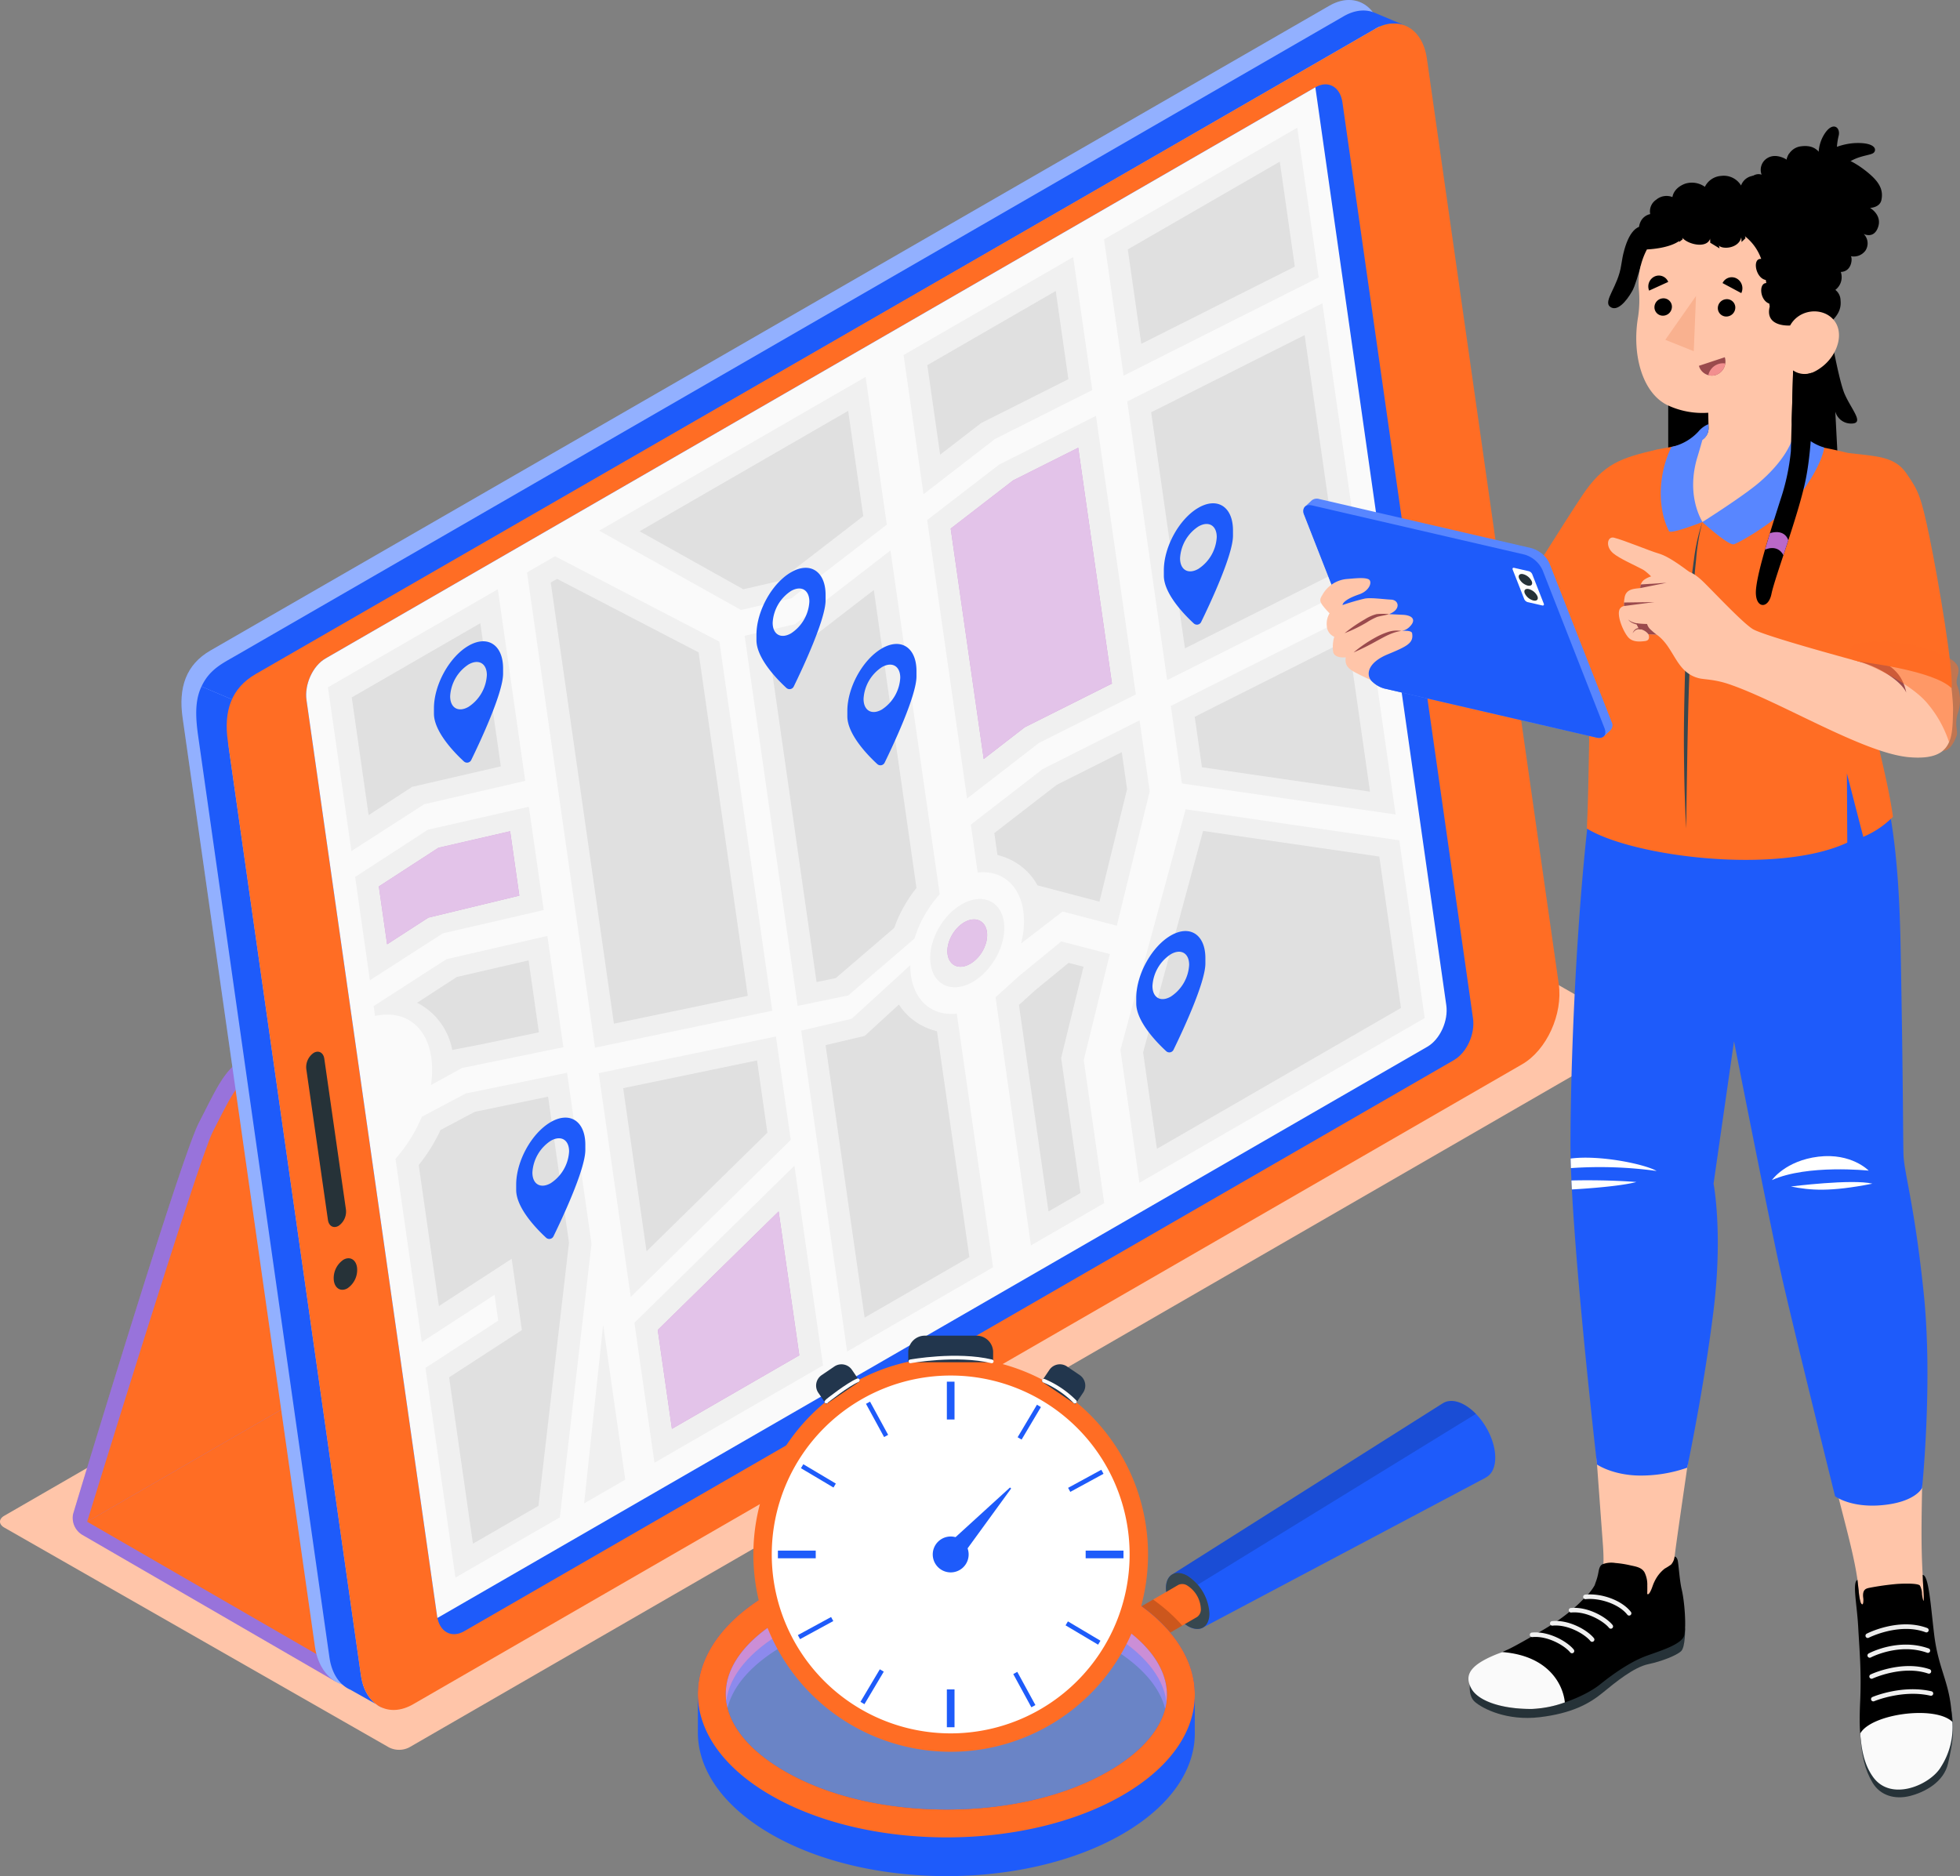 <svg id="Stay_one_steo_ahead_with_real_time_image_" data-name="Stay one steo ahead with real time image " xmlns="http://www.w3.org/2000/svg" xmlns:xlink="http://www.w3.org/1999/xlink" width="531.264" height="508.572" viewBox="0 0 531.264 508.572">
  <rect x="0" y="0" width="531.264" height="508.572" fill="#808080" stroke="none"/>
  <defs>
    <clipPath id="clip-path">
      <rect id="Rectangle_46590" data-name="Rectangle 46590" width="531.264" height="508.572" fill="none"/>
    </clipPath>
    <clipPath id="clip-path-2">
      <rect id="Rectangle_46563" data-name="Rectangle 46563" width="15.562" height="11.148" fill="none"/>
    </clipPath>
    <clipPath id="clip-path-3">
      <rect id="Rectangle_46564" data-name="Rectangle 46564" width="82.297" height="49.81" fill="none"/>
    </clipPath>
    <clipPath id="clip-path-4">
      <rect id="Rectangle_46567" data-name="Rectangle 46567" width="119.549" height="35.013" fill="none"/>
    </clipPath>
    <clipPath id="clip-path-5">
      <rect id="Rectangle_46568" data-name="Rectangle 46568" width="119.312" height="58.55" fill="#5886ff"/>
    </clipPath>
    <clipPath id="clip-path-6">
      <rect id="Rectangle_46569" data-name="Rectangle 46569" width="385.982" height="344.192" fill="none"/>
    </clipPath>
    <clipPath id="clip-path-7">
      <rect id="Rectangle_46572" data-name="Rectangle 46572" width="361.24" height="456.934" fill="none"/>
    </clipPath>
    <clipPath id="clip-path-8">
      <rect id="Rectangle_46573" data-name="Rectangle 46573" width="198.708" height="265.95" fill="none"/>
    </clipPath>
    <clipPath id="clip-path-9">
      <rect id="Rectangle_46575" data-name="Rectangle 46575" width="82.387" height="208.407" fill="none"/>
    </clipPath>
    <clipPath id="clip-path-10">
      <rect id="Rectangle_46576" data-name="Rectangle 46576" width="83.714" height="64.842" fill="none"/>
    </clipPath>
    <clipPath id="clip-path-11">
      <rect id="Rectangle_46577" data-name="Rectangle 46577" width="81.853" height="63.102" fill="none"/>
    </clipPath>
  </defs>
  <g id="Group_126533" data-name="Group 126533">
    <g id="Group_126530" data-name="Group 126530">
      <g id="Group_126529" data-name="Group 126529" clip-path="url(#clip-path)">
        <path id="Path_183708" data-name="Path 183708" d="M105.426,437.252,1.139,377.653c-1.519-.877-1.519-2.3,0-3.175L333.226,182.755a6.075,6.075,0,0,1,5.5,0l104.285,59.6c1.519.877,1.519,2.3,0,3.175L110.925,437.252a6.079,6.079,0,0,1-5.5,0" transform="translate(0 36.411)" fill="#ffc5a9"/>
        <path id="Path_183709" data-name="Path 183709" d="M273.441,377.887h0c-1.064.618-2.537.533-4.165-.4a13.012,13.012,0,0,1-5.91-10.184c0-1.877.652-3.2,1.716-3.815h0l73.259-46.332,0,.008c1.5-1.005,3.641-.953,6.029.419,4.55,2.614,8.25,8.988,8.261,14.235.007,2.753-1.009,4.638-2.627,5.442l.011.019Z" transform="translate(52.662 63.28)" fill="#1e5bfa"/>
        <path id="Path_183710" data-name="Path 183710" d="M263.366,359.532c-.008-3.755,2.624-5.282,5.88-3.413a13.018,13.018,0,0,1,5.911,10.185c.008,3.753-2.624,5.282-5.88,3.411a13.01,13.01,0,0,1-5.911-10.184" transform="translate(52.662 71.049)" fill="#37474f"/>
        <path id="Path_183711" data-name="Path 183711" d="M256.749,375a7.869,7.869,0,0,1-3.573-6.158,2.5,2.5,0,0,1,1.038-2.306v0l14.558-8.469h0a2.5,2.5,0,0,1,2.519.244,7.871,7.871,0,0,1,3.573,6.158,2.5,2.5,0,0,1-1.038,2.308l-14.559,8.469a2.5,2.5,0,0,1-2.517-.244" transform="translate(50.624 71.549)" fill="#ff6d24"/>
        <g id="Group_126486" data-name="Group 126486" transform="translate(304.881 433.593)" opacity="0.2">
          <g id="Group_126485" data-name="Group 126485">
            <g id="Group_126484" data-name="Group 126484" clip-path="url(#clip-path-2)">
              <path id="Path_183713" data-name="Path 183713" d="M263.409,362.574q-.8-.623-1.655-1.234l-7.679,4.46a44.264,44.264,0,0,1,8.539,6.687l7.025-4.081c-.194-.218-.365-.444-.568-.661a45.331,45.331,0,0,0-5.663-5.172" transform="translate(-254.077 -361.341)"/>
            </g>
          </g>
        </g>
        <g id="Group_126489" data-name="Group 126489" transform="translate(317.747 379.751)" opacity="0.15">
          <g id="Group_126488" data-name="Group 126488">
            <g id="Group_126487" data-name="Group 126487" clip-path="url(#clip-path-3)">
              <path id="Path_183714" data-name="Path 183714" d="M271.728,366.281,347.1,319.976a14.338,14.338,0,0,0-3.011-2.4c-2.384-1.368-4.526-1.428-6.03-.412l-.006-.012L264.8,363.48c1.072-.623,2.533-.526,4.163.407a10.852,10.852,0,0,1,2.766,2.394" transform="translate(-264.799 -316.471)"/>
            </g>
          </g>
        </g>
        <path id="Path_183715" data-name="Path 183715" d="M292.334,389.584c.013-.3,0-.538,0-.7q0-.432-.036-.862c-.035-.692-.107-1.374-.2-2.056-.036-.251-.084-.5-.131-.766a23.621,23.621,0,0,0-.694-2.809c-.084-.263-.168-.514-.251-.776-.252-.682-.515-1.375-.826-2.045-.107-.239-.215-.478-.335-.716q-.16-.324-.323-.646c-.155-.3-.311-.6-.49-.9s-.335-.6-.527-.9-.37-.586-.562-.884a32.142,32.142,0,0,0-3.407-4.327,41.4,41.4,0,0,0-5.378-4.913,58.281,58.281,0,0,0-6.767-4.5c-26.453-15.1-69.093-15.1-95.236,0-.658.383-1.291.766-1.913,1.159a51.756,51.756,0,0,0-6.635,4.878c-.6.526-1.171,1.052-1.721,1.59a37.735,37.735,0,0,0-3.789,4.3c-.2.263-.395.538-.586.812-.264.359-.5.73-.742,1.1-.323.514-.634,1.028-.92,1.542-.323.574-.61,1.147-.884,1.721-.12.252-.24.5-.335.754-.156.347-.3.694-.431,1.052q-.16.394-.287.788a23.38,23.38,0,0,0-1.207,5.63c-.012.2-.036.407-.036.61-.024.443-.048.884-.048,1.315,0,1.638.012,9.049,0,10.412-.035,9.981,6.575,20,19.82,27.649,26.3,15.181,68.938,15.181,95.236,0,13.281-7.663,19.82-17.716,19.64-27.733-.023-1.147.024-7.363,0-9.79m-111.385-21.23c11.511-6.647,27.04-10.3,43.714-10.3,16.7,0,32.323,3.658,43.99,10.316,10.376,5.917,16.09,13.328,16.113,20.883.013,7.5-5.618,14.883-15.862,20.8-11.583,6.695-27.147,10.376-43.834,10.376s-32.239-3.681-43.822-10.376c-10.34-5.965-16.03-13.424-16.03-21,0-7.495,5.594-14.835,15.731-20.692" transform="translate(31.521 70.079)" fill="#1e5bfa"/>
        <path id="Path_183718" data-name="Path 183718" d="M292.334,388.88q0-.432-.036-.862c-.035-.692-.107-1.374-.2-2.056-.036-.251-.084-.5-.131-.766a23.621,23.621,0,0,0-.694-2.809c-.084-.263-.168-.514-.251-.776-.252-.682-.515-1.375-.826-2.045-.108-.239-.215-.478-.335-.716q-.16-.324-.323-.646c-.155-.3-.311-.6-.49-.9s-.335-.6-.527-.9-.37-.586-.562-.884a32.218,32.218,0,0,0-3.407-4.327,43.036,43.036,0,0,0-5.379-4.913,58.164,58.164,0,0,0-6.765-4.5c-26.454-15.1-69.094-15.1-95.236,0-.658.383-1.291.766-1.913,1.159a51.756,51.756,0,0,0-6.635,4.878c-.6.526-1.171,1.052-1.721,1.59a37.735,37.735,0,0,0-3.789,4.3c-.2.263-.395.538-.586.812-.264.359-.5.73-.742,1.1-.323.514-.634,1.028-.92,1.542-.323.574-.61,1.147-.884,1.722-.12.251-.24.5-.335.752-.156.347-.3.694-.431,1.052q-.16.394-.287.788a23.38,23.38,0,0,0-1.207,5.63c-.012.2-.036.407-.036.61-.024.443-.048.886-.048,1.315,0,9.969,6.611,19.95,19.82,27.565,26.3,15.182,68.938,15.182,95.236,0,12.97-7.483,19.521-17.237,19.64-27.028.012-.3,0-.538,0-.7M268.9,410.049c-11.583,6.695-27.147,10.376-43.834,10.376s-32.239-3.681-43.822-10.376c-10.34-5.965-16.03-13.424-16.03-21,0-7.495,5.594-14.835,15.731-20.692,11.511-6.647,27.04-10.3,43.714-10.3,16.7,0,32.323,3.658,43.99,10.316,10.376,5.917,16.09,13.328,16.113,20.883.012,7.5-5.618,14.883-15.862,20.8" transform="translate(31.521 70.079)" fill="#ff6d24"/>
        <path id="Path_183720" data-name="Path 183720" d="M283.5,387.986a15.36,15.36,0,0,1-.478,3.813c-1.578-6.228-6.993-12.193-15.635-17.119-11.667-6.657-27.292-10.316-43.99-10.316-16.676,0-32.2,3.659-43.714,10.3-8.428,4.854-13.712,10.747-15.254,16.892a15.086,15.086,0,0,1-.478-3.777c0-7.5,5.594-14.835,15.731-20.692,11.511-6.647,27.039-10.305,43.714-10.305,16.7,0,32.323,3.659,43.99,10.317,10.375,5.917,16.089,13.328,16.113,20.883" transform="translate(32.784 71.342)" fill="#ba68c8"/>
        <g id="Group_126498" data-name="Group 126498" transform="translate(196.739 428.129)" opacity="0.25">
          <g id="Group_126497" data-name="Group 126497">
            <g id="Group_126496" data-name="Group 126496" clip-path="url(#clip-path-4)">
              <path id="Path_183721" data-name="Path 183721" d="M283.5,387.986a15.36,15.36,0,0,1-.478,3.813c-1.578-6.228-6.993-12.193-15.635-17.119-11.667-6.657-27.292-10.316-43.99-10.316-16.676,0-32.2,3.659-43.714,10.3-8.428,4.854-13.712,10.747-15.254,16.892a15.086,15.086,0,0,1-.478-3.777c0-7.5,5.594-14.835,15.731-20.692,11.511-6.647,27.039-10.305,43.714-10.305,16.7,0,32.323,3.659,43.99,10.317,10.375,5.917,16.089,13.328,16.113,20.883" transform="translate(-163.955 -356.787)" fill="#fff"/>
            </g>
          </g>
        </g>
        <g id="Group_126501" data-name="Group 126501" transform="translate(196.858 431.954)" opacity="0.55">
          <g id="Group_126500" data-name="Group 126500">
            <g id="Group_126499" data-name="Group 126499" clip-path="url(#clip-path-5)">
              <path id="Path_183722" data-name="Path 183722" d="M283.366,389.321c-.9,6.8-6.4,13.436-15.743,18.827-11.583,6.693-27.147,10.376-43.834,10.376s-32.239-3.683-43.822-10.376c-9.468-5.463-15.038-12.181-15.91-19.09.872-6.825,6.335-13.424,15.611-18.779,11.511-6.647,27.04-10.3,43.714-10.3,16.7,0,32.323,3.657,43.99,10.316,9.526,5.426,15.122,12.121,15.994,19.03" transform="translate(-164.054 -359.975)" fill="#5886ff"/>
            </g>
          </g>
        </g>
        <path id="Path_183723" data-name="Path 183723" d="M331.389,214.309l6.036-3.485s32.06-104.588,35.045-110.649-2.412-9.154-8.185-5.821L63.332,267.885c-5.773,3.333-7.587,7.917-12.722,17.891S16.523,391.852,16.523,391.852a5.359,5.359,0,0,0,2.579,5.642l68.524,39.687L402.41,255.45Z" transform="translate(3.285 18.594)" fill="#ba68c8"/>
        <g id="Group_126504" data-name="Group 126504" transform="translate(19.713 111.583)" opacity="0.35">
          <g id="Group_126503" data-name="Group 126503">
            <g id="Group_126502" data-name="Group 126502" clip-path="url(#clip-path-6)">
              <path id="Path_183724" data-name="Path 183724" d="M331.389,214.309l6.036-3.485s32.06-104.588,35.045-110.649-2.412-9.154-8.185-5.821L63.332,267.885c-5.773,3.333-7.587,7.917-12.722,17.891S16.523,391.852,16.523,391.852a5.359,5.359,0,0,0,2.579,5.642l68.524,39.687L402.41,255.45Z" transform="translate(-16.428 -92.989)" fill="#5886ff"/>
            </g>
          </g>
        </g>
        <path id="Path_183725" data-name="Path 183725" d="M53.737,287.794c-3.9,7.561-34.049,105.7-34.049,105.7l320.9-185.27s31.828-99.752,35.011-106.035-2.412-9.154-8.185-5.821L66.459,269.9c-5.773,3.333-8.818,10.332-12.722,17.891" transform="translate(3.937 18.99)" fill="#ff6d24"/>
        <path id="Path_183727" data-name="Path 183727" d="M334.474,192.3,19.687,374.036,89.4,414.292,404.185,232.56Z" transform="translate(3.937 38.452)" fill="#ff6d24"/>
        <path id="Path_183729" data-name="Path 183729" d="M352.132,1.553,48.855,176.331c-6.65,3.839-8.725,10.054-7.553,18.244L77.187,446.446c1.174,8.191,7.7,12.982,14.348,9.144l300.59-173.474c6.65-3.84,11.091-13.592,9.919-21.782L366.3,9.43c-1.172-8.191-7.514-11.718-14.164-7.878" transform="translate(8.197 0)" fill="#5886ff"/>
        <g id="Group_126513" data-name="Group 126513" transform="translate(49.19)" opacity="0.35">
          <g id="Group_126512" data-name="Group 126512">
            <g id="Group_126511" data-name="Group 126511" clip-path="url(#clip-path-7)">
              <path id="Path_183730" data-name="Path 183730" d="M352.132,1.553,48.855,176.331c-6.65,3.839-8.725,10.054-7.553,18.244L77.187,446.446c1.174,8.191,7.7,12.982,14.348,9.144l300.59-173.474c6.65-3.84,11.091-13.592,9.919-21.782L366.3,9.43c-1.172-8.191-7.514-11.718-14.164-7.878" transform="translate(-40.993 0)" fill="#fff"/>
            </g>
          </g>
        </g>
        <path id="Path_183731" data-name="Path 183731" d="M371.668,6.423a9.366,9.366,0,0,0-8.176,1.015L62.891,180.926a20.218,20.218,0,0,0-7.67,8.8l-9.7-4.112c2.134-4.655,5.855-6.355,9.039-8.211L355.138,3.917c3.069-1.757,6.049-1.957,8.492-.87l0-.016Z" transform="translate(9.101 0.475)" fill="#1e5bfa"/>
        <path id="Path_183732" data-name="Path 183732" d="M86.274,427.113l0-.016c-2.979-1.224-5.193-4.316-5.838-8.817L44.87,168.648c-.733-5.117-.972-9.706.887-13.57l9.7,4.112c-.256.534-.491,1.081-.724,1.645-.176.451-.332.9-.472,1.35a.912.912,0,0,0-.062.208,15.443,15.443,0,0,0-.458,1.571c-.143.544-.265,1.1-.354,1.645a9.448,9.448,0,0,0-.173,1.242,19.261,19.261,0,0,0,0,5.319l35.747,250.9c.652,4.548,2.906,7.67,5.921,8.877Z" transform="translate(8.863 31.009)" fill="#1e5bfa"/>
        <path id="Path_183733" data-name="Path 183733" d="M362.348,6.868,59.071,181.645c-6.65,3.84-8.725,10.056-7.553,18.245L87.586,453.027c1.172,8.19,7.514,11.716,14.165,7.878l300.59-173.474c6.65-3.84,11.091-13.592,9.919-21.782l-35.748-250.9C375.34,6.555,369,3.028,362.348,6.868" transform="translate(10.24 1.063)" fill="#ff6d24"/>
        <path id="Path_183734" data-name="Path 183734" d="M380.3,283.53,111.989,438.365c-3.446,1.99-6.733.162-7.34-4.082l-35.394-248.3c-.607-4.244,1.694-9.3,5.139-11.288L342.7,19.855c3.446-1.99,6.733-.162,7.341,4.082l35.393,248.3c.608,4.244-1.693,9.3-5.139,11.288" transform="translate(13.829 3.809)" fill="#1e5bfa"/>
        <path id="Path_183735" data-name="Path 183735" d="M69.255,185.843l35.394,248.3c.024.169.06.329.092.491L373.049,279.8c3.447-1.99,5.748-7.043,5.141-11.287L342.7,19.72,74.395,174.555c-3.446,1.99-5.747,7.044-5.139,11.288" transform="translate(13.829 3.943)" fill="#fafafa"/>
        <path id="Path_183736" data-name="Path 183736" d="M81.7,286.7a6.013,6.013,0,0,1-2.585,5.678c-1.734,1-3.387.082-3.693-2.054a6.012,6.012,0,0,1,2.586-5.677c1.733-1,3.386-.082,3.692,2.053" transform="translate(15.071 56.837)" fill="#263238"/>
        <path id="Path_183737" data-name="Path 183737" d="M71.206,237.891h0a4.674,4.674,0,0,0-2.01,4.415l5.864,40.883c.239,1.661,1.524,2.375,2.871,1.6a4.676,4.676,0,0,0,2.01-4.415l-5.865-40.884c-.238-1.66-1.523-2.374-2.87-1.6" transform="translate(13.829 47.505)" fill="#263238"/>
        <path id="Path_183738" data-name="Path 183738" d="M199.713,156.411l-.013-.03,25.859-19.94-5.744-40.047L147.6,138.084l38.431,21.49Zm154.74-4.341L343.619,76.453l-52.888,26.6,10.816,75.536Zm-139.347,112,17.943-15.406a32.264,32.264,0,0,1,6.851-12.024l-13.346-93.2-25.846,19.971-.01.019-13.671,3.143L201.39,266.9ZM342.635,69.437l-5.82-40.593L284.442,59.111l5.294,36.948Zm-87.8,43.825.011-.019,26.4-13.281-5.168-36.04L230.108,90.475l5.4,37.725Zm108.636,101.75L355.456,159l-52.913,26.59,3,21.018Zm-263.28-2.787,27.36-6.326-7.429-51.933L74.079,180.538l6.36,44.392Zm94.317,55.984L180.183,168.163l-44.546-23.157-7.608,4.4,18.436,128.818Zm-89.306-20.964,27.361-6.326-4.027-28-27.369,6.225-19.714,12.8,3.992,28.014Zm49.467,148.069-6-41.965-5.15,48.4Zm53.6-30.969-7.751-54.12-43.37,42.567,5.437,37.938Zm163.093-94.152-6.893-48.183-57.911-8.4L288.88,278.835l5.154,36.01ZM100.509,365.02l8.126,56.846L136.93,405.55l8.593-74.139-6.632-46.386-27.472,5.618-11.882,6.3a41.11,41.11,0,0,1-7.155,11.407l7.133,49.678,19.724-12.817.985,7.016Zm9.9-81.281,27.481-5.64-4.338-30.165L106.2,254.24,86.469,266.956l.373,2.676c7.743-1.724,13.984,2.464,15.254,11.288a26.559,26.559,0,0,1-.1,7.458Zm89.116,19.49L195.506,275.2l-48.04,9.94,8.689,60.651Zm49.354-42.836c5.468-3.179,9.232-10.428,8.42-16.221-.836-5.805-5.961-7.956-11.442-4.807s-9.258,10.416-8.42,16.221,5.961,7.954,11.442,4.807m35.611,59.956-5.545-38.766,7.07-28.745-13.171-3.414-11.511,9.435-6.3,5.711,9.595,67.243Zm-30.127,17.395L244.528,269c-6.3.7-11.376-3.092-12.424-10.33a18.933,18.933,0,0,1-.181-2.814L216.028,270.4l-13.676,3.213L214.8,360.592Zm12.3-142.018-.014-.031,26.409-13.23-10.8-75.506-26.4,13.281.013.03L236.5,135.2l10.813,75.486Zm6.528,45.609-.014-.03,14.725,3.853,8.916-36.416-2.751-19.251-26.4,13.281.014.03-19.345,14.957,1.856,12.982c6.3-.7,11.32,3.143,12.358,10.4a22.574,22.574,0,0,1-.616,8.853Z" transform="translate(14.813 5.768)" fill="#f0f0f0"/>
        <path id="Path_183739" data-name="Path 183739" d="M277.8,254.755l-4.047-1.05-9.015,7.389-4.44,4.016,8.014,55.972,8.668-5-5.243-36.617Zm16.155,23.208,3.745,26.152,66.152-38.192-5.879-41.047-47.757-6.936Zm-28.629-45.276,16.8,4.418,7.481-30.5-1.435-10.022-17.657,8.877-16.888,13.054.848,5.953a17.176,17.176,0,0,1,5.565,2.431,16.61,16.61,0,0,1,5.283,5.789m44.58-32.011,45.553,6.615-5.9-41.223L307.944,187ZM127.386,253.032l-19.437,4.488-10.782,6.995c.383.193.76.4,1.127.618a18.144,18.144,0,0,1,8.408,12.175l7.829-1.512,15.647-3.26Zm105.032,16.72A16.577,16.577,0,0,1,227.762,265l-9.27,8.505-10.6,2.5,10.575,73.861,28.392-16.393-8.772-61.248a17.322,17.322,0,0,1-5.666-2.468M112.811,294.077l-9.3,4.937c-.266.572-.545,1.142-.834,1.7a45.822,45.822,0,0,1-5.07,7.791l5.475,38.227,19.722-12.811,2.766,19.325-19.727,12.8,6.459,45.1,17.765-10.258,8.27-71.348-5.666-39.579Zm76.5-13.933-36.288,7.514,6.331,44.233,32.76-32.155Zm115.983-111.7,41.616-20.85-9.17-64.063-41.608,20.928Zm-94.645,89.39L226.5,244.22a35.1,35.1,0,0,1,1.966-4.565,37.316,37.316,0,0,1,4.057-6.254L220.963,152.63,202.857,166.6l-10.293,2.376,12.879,89.933Zm-90.788-57.393L114.3,161.63,79.459,181.745l4.571,31.913L95.8,206ZM335.077,64.972,331,36.515,289.805,60.3l3.663,25.6ZM250.04,107.383,273.7,95.489l-3.425-23.91-34.811,20.1,3.475,24.272ZM218.1,132.605l-4.087-28.542-56.544,32.644,28.126,15.73,9.706-2.245ZM186.8,262.637l-13.329-93.1-38.36-19.926-1.715.99,17.121,119.589Z" transform="translate(15.888 7.301)" fill="#e0e0e0"/>
        <path id="Path_183740" data-name="Path 183740" d="M199.54,347.16l-5.6-39.007-32.767,32.135,3.845,26.8Zm46.328-106.119c2.945-1.684,4.974-5.563,4.533-8.683-.464-3.129-3.2-4.267-6.147-2.584-2.93,1.712-4.961,5.593-4.52,8.712.451,3.1,3.2,4.267,6.134,2.555m14.763-64.116,23.652-11.858-9.142-63.926L257.488,110l-16.911,13.058,8.953,62.453ZM99,228.514l24.651-5.961-2.49-17.453-19.437,4.483L85.577,220.058l2.243,15.687Z" transform="translate(17.112 20.224)" fill="#ba68c8"/>
        <g id="Group_126516" data-name="Group 126516" transform="translate(102.688 121.364)" opacity="0.6">
          <g id="Group_126515" data-name="Group 126515">
            <g id="Group_126514" data-name="Group 126514" clip-path="url(#clip-path-8)">
              <path id="Path_183741" data-name="Path 183741" d="M199.54,347.16l-5.6-39.007-32.767,32.135,3.845,26.8Zm46.328-106.119c2.945-1.684,4.974-5.563,4.533-8.683-.464-3.129-3.2-4.267-6.147-2.584-2.93,1.712-4.961,5.593-4.52,8.712.451,3.1,3.2,4.267,6.134,2.555m14.763-64.116,23.652-11.858-9.142-63.926L257.488,110l-16.911,13.058,8.953,62.453ZM99,228.514l24.651-5.961-2.49-17.453-19.437,4.483L85.577,220.058l2.243,15.687Z" transform="translate(-85.577 -101.14)" fill="#fff"/>
            </g>
          </g>
        </g>
        <path id="Path_183742" data-name="Path 183742" d="M116.762,152.2c0-6.369-4.2-9.111-9.37-6.123s-9.369,10.573-9.369,16.942v1.451c0,4.9,5.556,10.6,8.112,12.954a1.261,1.261,0,0,0,1.992-.371c2.207-4.518,8.636-18.127,8.636-23.4Zm-9.372,10.437c-2.747,1.585-4.973.3-4.973-2.871a10.992,10.992,0,0,1,4.973-8.613c2.747-1.585,4.973-.3,4.973,2.872a10.992,10.992,0,0,1-4.973,8.613" transform="translate(19.6 28.968)" fill="#1e5bfa"/>
        <path id="Path_183743" data-name="Path 183743" d="M189.611,135.6c0-6.369-4.2-9.111-9.37-6.123s-9.369,10.573-9.369,16.942v1.451c0,4.9,5.556,10.6,8.112,12.954a1.261,1.261,0,0,0,1.992-.371c2.208-4.518,8.636-18.127,8.636-23.4Zm-9.372,10.437c-2.747,1.586-4.973.3-4.973-2.871a10.992,10.992,0,0,1,4.973-8.613c2.747-1.585,4.973-.3,4.973,2.872a10.99,10.99,0,0,1-4.973,8.613" transform="translate(34.167 25.648)" fill="#1e5bfa"/>
        <path id="Path_183744" data-name="Path 183744" d="M210.143,152.8c0-6.369-4.2-9.111-9.37-6.123s-9.369,10.573-9.369,16.942v1.45c0,4.905,5.556,10.6,8.112,12.955a1.261,1.261,0,0,0,1.992-.371c2.208-4.518,8.636-18.127,8.636-23.4Zm-9.372,10.437c-2.747,1.585-4.973.3-4.973-2.872a10.992,10.992,0,0,1,4.973-8.613c2.747-1.585,4.973-.3,4.973,2.872a10.992,10.992,0,0,1-4.973,8.613" transform="translate(38.272 29.088)" fill="#1e5bfa"/>
        <path id="Path_183745" data-name="Path 183745" d="M135.339,259.8c0-6.369-4.2-9.111-9.37-6.123s-9.369,10.573-9.369,16.942v1.451c0,4.9,5.556,10.6,8.112,12.954a1.261,1.261,0,0,0,1.992-.371c2.208-4.518,8.636-18.127,8.636-23.4Zm-9.372,10.437c-2.747,1.585-4.973.3-4.973-2.872a10.992,10.992,0,0,1,4.973-8.613c2.747-1.585,4.973-.3,4.973,2.871a10.992,10.992,0,0,1-4.973,8.613" transform="translate(23.315 50.482)" fill="#1e5bfa"/>
        <path id="Path_183746" data-name="Path 183746" d="M275.4,217.655c0-6.369-4.2-9.111-9.37-6.123s-9.369,10.573-9.369,16.942v1.451c0,4.9,5.556,10.6,8.112,12.954a1.261,1.261,0,0,0,1.992-.371c2.207-4.518,8.636-18.127,8.636-23.4Zm-9.372,10.437c-2.747,1.586-4.973.3-4.973-2.871a10.993,10.993,0,0,1,4.973-8.613c2.747-1.585,4.973-.3,4.973,2.871a10.99,10.99,0,0,1-4.973,8.613" transform="translate(51.322 42.055)" fill="#1e5bfa"/>
        <path id="Path_183747" data-name="Path 183747" d="M281.636,121.028c0-6.369-4.2-9.111-9.372-6.123s-9.368,10.573-9.368,16.942V133.3c0,4.9,5.556,10.6,8.111,12.954A1.261,1.261,0,0,0,273,145.88c2.208-4.518,8.637-18.127,8.637-23.4Zm-9.372,10.437c-2.747,1.585-4.973.3-4.973-2.872a10.992,10.992,0,0,1,4.973-8.613c2.745-1.585,4.971-.3,4.971,2.871a10.994,10.994,0,0,1-4.971,8.613" transform="translate(52.568 22.734)" fill="#1e5bfa"/>
        <path id="Path_183748" data-name="Path 183748" d="M452.838,397.189c-1.261-17.347.688-30.643-.757-57.73-.128-6.943-.379-14.38-.845-20.988-1.566-22.23-4.993-29.832-5.311-34.122,0,0-.587-34.59-2.04-83.234-.683-22.883-7.314-29.813-12.613-41.96H368.293c-7.035,29.973-9.039,95.333-8.829,126.222.107,15.749,6.464,99.992,6.59,101.932.451,6.875-.149,9.588-2.843,12.48-5.643,6.054-13.824,11.817-20.894,17.1,1.024,2.7,9.528,2.606,13.737.547a107.292,107.292,0,0,0,15.7-10.006c5.81-4.3,13.234-7.75,13.33-14.3a6.815,6.815,0,0,1,.194-1.169c.11-3.821,9.019-60.175,9.76-73.253.637-11.244-.732-30.325-.732-30.325l7.255-47.629s4.472,28.151,9,47.373c3.683,15.647,9.756,42.346,13.9,61.6,3.98,22.184,9.829,37.974,10.84,49.078.3,2.651,3.307,28.675,4.548,34.636s14.23,6.117,15.064-4.134c.554-6.824-1.835-28.854-2.072-32.119" transform="translate(68.449 31.824)" fill="#ffc5a9"/>
        <path id="Path_183749" data-name="Path 183749" d="M332.352,382.07c-.359,0-.944,3.954.99,5.659,2.234,1.968,8.817,5.232,17.572,4.2s13.52-3.692,17.05-6.583,8.478-6.968,12.442-7.8c3.683-.77,7.691-2.392,8.878-3.515s1.079-6.175,1.079-6.175Z" transform="translate(66.382 73.555)" fill="#263238"/>
        <path id="Path_183750" data-name="Path 183750" d="M387.522,351.626s.66.028.872,1.2c.254,1.394.5,5.444,1.056,7.734.768,3.183,1.236,9.694.727,12.276s-6.518,4.315-10.36,5.732c-3.925,1.447-8.48,4.467-12.484,7.7-4.145,3.343-12.825,6.65-18.524,6.673-8.7.034-14.311-2.387-16.016-5.532-2.112-3.891-.4-6.115,9.646-10.64,1.9-.857,8.593-4.719,10.873-6.122a51.318,51.318,0,0,0,6.858-4.991,38.953,38.953,0,0,0,3.084-2.987,13.739,13.739,0,0,0,2.568-3.206c.115-.263.2-.571.3-.844a14.477,14.477,0,0,0,.677-2.336c.17-.829.284-2.04,1.08-2.53a6.666,6.666,0,0,1,3.578-.384,26.987,26.987,0,0,1,3.849.587c1.469.346,3.169.5,4.027,1.886a7.341,7.341,0,0,1,.785,3.63c.019.584,0,1.172,0,1.756,0,.25-.112.7.239.6.334-.095.714-.964.844-1.259.284-.65.469-1.348.78-1.987a10.535,10.535,0,0,1,1.266-2.1,9.857,9.857,0,0,1,1.6-1.595,17.069,17.069,0,0,0,1.724-1.091,4.031,4.031,0,0,0,.952-2.16" transform="translate(66.385 70.31)"/>
        <path id="Path_183751" data-name="Path 183751" d="M340.879,373.2c12.586,1,16.469,8.823,16.953,13.642a29.7,29.7,0,0,1-8.964,1.783c-8.7.035-14.668-2.386-16.375-5.532-1.991-3.671-.581-6.6,8.385-9.894" transform="translate(66.326 74.623)" fill="#fafafa"/>
        <path id="Path_183752" data-name="Path 183752" d="M356.984,374.416a.614.614,0,0,0,.486-1c-1.73-2.166-6.756-5.061-11.34-4.613a.615.615,0,1,0,.119,1.224c4.278-.407,8.889,2.439,10.261,4.158a.607.607,0,0,0,.474.23" transform="translate(69.1 73.735)" fill="#f0f0f0"/>
        <path id="Path_183753" data-name="Path 183753" d="M361.533,371.831a.615.615,0,0,0,.487-1c-1.733-2.167-6.761-5.071-11.341-4.613a.615.615,0,0,0-.553.672.609.609,0,0,0,.672.553c4.278-.413,8.889,2.438,10.261,4.157a.608.608,0,0,0,.474.23" transform="translate(70.01 73.218)" fill="#f0f0f0"/>
        <path id="Path_183754" data-name="Path 183754" d="M365.754,368.867a.616.616,0,0,0,.486-1c-1.73-2.167-6.776-5.066-11.338-4.613a.615.615,0,0,0,.116,1.224c4.273-.409,8.889,2.439,10.261,4.157a.616.616,0,0,0,.475.232" transform="translate(70.854 72.626)" fill="#f0f0f0"/>
        <path id="Path_183755" data-name="Path 183755" d="M370.063,365.916a.616.616,0,0,0,.492-.992c-2.378-3.072-7.809-5.137-12.387-4.686a.615.615,0,1,0,.119,1.225c4.122-.4,9.186,1.492,11.3,4.214a.61.61,0,0,0,.479.239" transform="translate(71.507 72.02)" fill="#f0f0f0"/>
        <path id="Path_183756" data-name="Path 183756" d="M420.192,392.623c.346,5.941,1.268,9.879,3.377,13.364s6.085,4.578,10.112,3.558,9.186-3.747,10.34-8.872,1.826-8.637.912-14.146Z" transform="translate(84.02 77.288)" fill="#263238"/>
        <path id="Path_183757" data-name="Path 183757" d="M437.359,355.756c1.66.131,2.149,8.107,3.106,16.094,1.026,8.56,3.582,12.1,4.5,19.12,1.048,8.019-.28,11.6-3.09,16.451s-12.757,9.606-17.659,2.661c-4-5.663-4.161-11.94-3.8-19.948.377-8.277-.2-14.01-.534-20.291-.323-6-1.652-12.06-.21-12.727.11.882.218,2,.336,2.867a14.336,14.336,0,0,0,.535,3.2c.169.446.539.914.69.188a4.8,4.8,0,0,0,0-1.494c-.242-2.212.872-2.392,1.474-2.563a73.143,73.143,0,0,1,7.7-1.091c1.268-.086,5.645-.277,6.212.445a4.943,4.943,0,0,1,.559,2.318c.14,1.207.42,2.091.455,1.712.079-.864-.088-3.11-.11-3.654-.02-.52-.1-1.229-.112-1.752s-.012-1.027-.047-1.54" transform="translate(83.785 71.136)"/>
        <path id="Path_183758" data-name="Path 183758" d="M445.185,389.378a20,20,0,0,1-3.1,12.186c-2.809,4.849-13.558,9.621-18.46,2.677-2.439-3.456-3.092-7.541-3.428-11.708,2.937-5.353,20.357-7.711,24.991-3.155" transform="translate(84.021 77.375)" fill="#fafafa"/>
        <path id="Path_183759" data-name="Path 183759" d="M423.324,384.886a.626.626,0,0,0,.2-.056c.067-.031,7.746-3.207,15.219-1.477a.622.622,0,0,0,.738-.462.615.615,0,0,0-.462-.738c-7.9-1.825-15.734,1.428-16.027,1.565a.616.616,0,0,0,.328,1.169" transform="translate(84.511 76.303)" fill="#f0f0f0"/>
        <path id="Path_183760" data-name="Path 183760" d="M438.454,378.422a.616.616,0,0,0,.137-1.2c-7.438-2.519-15.7,1.262-16.006,1.427a.611.611,0,0,0-.259.829.625.625,0,0,0,.83.259c.07-.036,8.117-3.7,15.039-1.348a.618.618,0,0,0,.259.029" transform="translate(84.433 75.256)" fill="#f0f0f0"/>
        <path id="Path_183761" data-name="Path 183761" d="M438.279,373.755a.616.616,0,0,0,.146-1.192c-8.182-2.93-16.019,1.2-16.31,1.379a.616.616,0,0,0,.64,1.052c.064-.041,7.638-4,15.254-1.273a.619.619,0,0,0,.27.034" transform="translate(84.346 74.287)" fill="#f0f0f0"/>
        <path id="Path_183762" data-name="Path 183762" d="M437.96,369.122a.615.615,0,0,0,.155-1.188c-7.669-2.87-16.1,1.366-16.42,1.55a.615.615,0,0,0-.227.84.609.609,0,0,0,.84.226c.073-.042,8.254-4.131,15.374-1.464a.619.619,0,0,0,.278.036" transform="translate(84.259 73.372)" fill="#ebebeb"/>
        <path id="Path_183763" data-name="Path 183763" d="M430.474,159.324c7.46,13.606,13,24.726,13.752,65.182s.632,51.789.791,56.667,3,13.6,5.491,37.628-.457,52.663-.457,52.663-1.718,3.866-10.908,4.689c-8.477.761-12.675-2.422-12.675-2.422s-11.623-46.793-14.837-61.267S399.074,250.4,399.074,250.4L393.531,289s2.585,13.261,0,34.334-7.142,42.657-7.142,42.657a38.274,38.274,0,0,1-13.016,2.128c-7.253-.109-11.426-2.986-11.426-2.986s-7.2-62.7-7.2-86.583,2.018-83.6,9.537-118.961Z" transform="translate(70.934 31.858)" fill="#1e5bfa"/>
        <path id="Path_183765" data-name="Path 183765" d="M426.478,265.1s-4.656-4.867-13.615-3.785-12.61,6.353-12.61,6.353c9.6-4.326,26.225-2.568,26.225-2.568m-21.088,4.3c5.271,1.051,10.544,1.517,22.1-.764-5.48-1.334-22.1.764-22.1.764" transform="translate(80.033 52.221)" fill="#fff"/>
        <path id="Path_183766" data-name="Path 183766" d="M378.085,265.119c-3.3-1.9-15.583-4.392-23.3-3.363l.077,2.589a113.157,113.157,0,0,1,23.223.774M355,267.7l.126,2.43s12.31-.628,17.477-2.016c-8.8-.686-17.6-.414-17.6-.414" transform="translate(70.942 52.292)" fill="#fff"/>
        <path id="Path_183768" data-name="Path 183768" d="M419.661,69.864s3.08,18.682,5.005,23.031,5.4,7.919,1.828,7.964a4.412,4.412,0,0,1-4.379-3.252l.768,14.835-46.056,2.644V69.776Z" transform="translate(75.349 13.952)"/>
        <path id="Path_183769" data-name="Path 183769" d="M386.876,101.536c-9.636,2.3-14.425,3.625-20.356,12.564-6.08,9.163-12.24,19.378-21.39,33.421l-23.98-11.2-9.618,16.711s24.552,14.042,35.322,19.009c6.836,3.151,11.859.9,17.132-4.609,5.865-6.123,20.05-26.952,20.05-26.952Z" transform="translate(62.293 20.303)" fill="#ff6d24"/>
        <path id="Path_183770" data-name="Path 183770" d="M339.53,140.154c4.052,1.372,8.36,5.234,9.1,7.537-2.329-7.089-6-8.38-7.94-9.316Z" transform="translate(67.891 27.669)" fill="#9a4a4d"/>
        <path id="Path_183771" data-name="Path 183771" d="M441.422,201.644c-1.595-11.827-7.958-34.366-8.325-37.092-2.13-15.843.684-23.884,1.721-30.816,2.256-15.094-2.069-27.744-5.583-30.716,0,0-3.989-.989-7.34-1.591-2.657-.478-4.7-.79-8.2-1.639-8.714-2.114-18.247-.034-21.567.3-1.637.167-3.846-.2-6.807.486-2.347.548-7.812,1.488-7.82,1.493s-5.36,4.379-10.377,13.345c-3.829,6.843-6.465,12.153-7.057,25.689-.982,22.514-.925,50.949-1.624,63.721,12.463,7.662,51.729,12.622,70.593,3.818L428.94,189.9l4.43,17.18a25.082,25.082,0,0,0,8.052-5.436" transform="translate(71.672 19.766)" fill="#ff6d24"/>
        <path id="Path_183772" data-name="Path 183772" d="M383.092,128.107c-.508,3.445-.856,6.908-1.193,10.371-.634,6.931-.954,13.881-1.243,20.829-.182,6.953-.336,13.905-.275,20.858.042,3.476.077,6.951.17,10.426.114,3.475.234,6.949.426,10.419l.326-20.84c.131-6.943.274-13.886.551-20.823.187-6.939.526-13.873.96-20.8.226-3.462.472-6.924.857-10.37a58.545,58.545,0,0,1,1.7-10.25,52.632,52.632,0,0,0-2.282,10.177" transform="translate(76.057 23.581)" fill="#37474f"/>
        <path id="Path_183773" data-name="Path 183773" d="M294.938,114.763l-.038.006,1.864-1.742,0,.025a2.188,2.188,0,0,1,1.976-.3l57.49,13.306a7.71,7.71,0,0,1,4.875,4.2l16.785,42.822a1.986,1.986,0,0,1-.188,2.23l.017,0-1.924,1.8v-.025a2.171,2.171,0,0,1-1.994.317L316.313,164.1a7.7,7.7,0,0,1-4.875-4.2c-3.3-8.418-13.489-34.408-16.785-42.824a1.909,1.909,0,0,1,.286-2.308" transform="translate(58.871 22.526)" fill="#5886ff"/>
        <path id="Path_183775" data-name="Path 183775" d="M346.31,126.473a7.565,7.565,0,0,1,2.553,3.095l16.791,42.808a2.077,2.077,0,0,1-.124,2.186l1.808-1.68-.02-.018a1.968,1.968,0,0,0,.2-2.228l-16.79-42.828a7.367,7.367,0,0,0-2.357-2.929Z" transform="translate(69.247 24.97)" fill="#5886ff"/>
        <path id="Path_183776" data-name="Path 183776" d="M376.023,174.538l-16.785-42.823a7.708,7.708,0,0,0-4.875-4.2l-57.49-13.306c-1.96-.45-2.953.7-2.22,2.575,3.3,8.417,13.489,34.406,16.785,42.823a7.71,7.71,0,0,0,4.875,4.2l57.49,13.305c1.96.45,2.953-.7,2.22-2.575" transform="translate(58.87 22.817)" fill="#1e5bfa"/>
        <path id="Path_183778" data-name="Path 183778" d="M350.129,137.993l-3.142-8.015a1.445,1.445,0,0,0-.913-.787l-3.956-.908c-.367-.084-.553.132-.415.482.617,1.576,2.523,6.439,3.141,8.014a1.44,1.44,0,0,0,.912.787l3.957.908c.366.084.552-.132.415-.482" transform="translate(68.317 25.647)" fill="#fff"/>
        <path id="Path_183779" data-name="Path 183779" d="M346.592,131.649a3.631,3.631,0,0,0-2.322-1.938c-.947-.217-1.445.3-1.109,1.151a3.634,3.634,0,0,0,2.322,1.938c.948.217,1.444-.3,1.109-1.151" transform="translate(68.596 25.927)" fill="#263238"/>
        <path id="Path_183780" data-name="Path 183780" d="M347.87,135.021a3.625,3.625,0,0,0-2.322-1.938c-.947-.217-1.445.3-1.109,1.151a3.629,3.629,0,0,0,2.322,1.937c.948.218,1.444-.3,1.109-1.15" transform="translate(68.852 26.601)" fill="#263238"/>
        <path id="Path_183781" data-name="Path 183781" d="M300.009,139.361c-2.189-2.444-2.052-2.815-1.172-4.281a8.41,8.41,0,0,1,6.413-4.224c2.339-.186,4.688-.488,5.959,0s.524,3.131-2.439,4.145c-4.669,1.6-4.5,2.894-4.5,2.894a60.607,60.607,0,0,1,6.061-1.759c1.759-.294,5.083.2,7.136.293s2.737,2.658-.587,3.93l3.763.186c2.635.131,3.667,1.412,1.808,3.239a3.832,3.832,0,0,1-2.248,1.136s2.758-.3,2.915.607c.452,2.611-1.177,3.487-6.575,5.715-5.144,2.124-5.925,5.106-4.655,6.963,0,0-2.278-1.013-4.327-2.12-1.5-.812-2.8-1.768-2.413-4.015,0,0-3.031.391-3.421-1.466a9.742,9.742,0,0,1,.293-4.106,3.329,3.329,0,0,1-2.015-2.933,5.425,5.425,0,0,1,.744-3.421Z" transform="translate(59.635 26.113)" fill="#ffc5a9"/>
        <path id="Path_183782" data-name="Path 183782" d="M315.785,138.746a17.108,17.108,0,0,0-3.4,0,10.939,10.939,0,0,0-3.14,1.388,39.668,39.668,0,0,0-5.516,3.776,39.73,39.73,0,0,0,6-2.918,17.516,17.516,0,0,1,2.838-1.5c.985-.275,2.148-.421,3.216-.749" transform="translate(60.733 27.725)" fill="#9a4a4d"/>
        <path id="Path_183783" data-name="Path 183783" d="M318.7,142.551a7.432,7.432,0,0,0-3.647.288,19.415,19.415,0,0,0-3.342,1.47,34.557,34.557,0,0,0-5.958,4.077,69.473,69.473,0,0,0,6.428-3.211c2.1-1.127,4.1-2.312,6.518-2.624" transform="translate(61.138 28.482)" fill="#9a4a4d"/>
        <path id="Path_183784" data-name="Path 183784" d="M385.26,130.743c-4.347-3.241-6.536-4.494-8.562-5.067s-9.136-3.531-11.862-4.209c-1.729-.431-2.429,2.318-.228,4.209,1.7,1.457,6.1,3.366,8.036,4.424s5.73,5.671,5.73,5.671Z" transform="translate(72.63 24.279)" fill="#ffc5a9"/>
        <path id="Path_183785" data-name="Path 183785" d="M445.851,113.23c-4.309-9.183-5.9-8.727-16.325-9.936-7.469,8.781-3.938,29.626-3.938,29.626l5.255,25.782s-25.984-6.99-28.924-8.869-10.83-10.362-13.475-12.9c-3.6-3.457-5.388-2.994-7.218-2.718-5.994.9-7.308,1.4-8.576,2.209a2.71,2.71,0,0,0-1.165,2.333c-1.592.2-3.974.15-4.281,2.765a7.359,7.359,0,0,0-.095,2.094,1.724,1.724,0,0,0-1.034.594c-1.325,1.534.947,6.845,2.39,8.139,1.013.91,2.458,1.022,4.353.766,1.612-.22.863-1.86.863-1.86l2.256.134c4.874,3.461,5.121,10.323,11.564,11.835,1.361.319,4.157.28,7.87,1.528,13.875,4.658,36.618,18.787,48.981,19.848,12.066,1.038,11.72-5.391,11.907-12.782.168-6.593-6.11-49.43-10.407-58.588" transform="translate(73.119 20.654)" fill="#ffc5a9"/>
        <path id="Path_183786" data-name="Path 183786" d="M419.553,147.363l.515,2.527c5.493,1.414,11.428,5.37,12.747,8.375-1.026-4.763-3.593-8.322-13.262-10.9" transform="translate(83.892 29.466)" fill="#9a4a4d"/>
        <path id="Path_183787" data-name="Path 183787" d="M418.063,102.326c7.6.928,12.567.823,15.8,5.487s3.959,6.018,6.313,17.427,6.581,36.407,5.949,40.838c-4.911-4.911-25.008-7.183-25.008-7.183l-.515-.139s-2.818-13.489-4.124-17.987-4.886-27.234,1.585-38.443" transform="translate(82.844 20.461)" fill="#ff6d24"/>
        <path id="Path_183788" data-name="Path 183788" d="M418.883,145.719c-.739.379-.971.948-.682,2.138a9.055,9.055,0,0,1,.281,2.016s-.412-.06,1.88.511,13.967,5.834,18.482,11.328a31.192,31.192,0,0,1,5.859,10.507,5.952,5.952,0,0,1-1.726,2.351c1.221-.006,2.558-.937,3.734-4.009.532-1.388-.636-2.949.347-6.129a11.035,11.035,0,0,0-.173-7.692c-.834-2.345,2.456-4.529-2.011-7.238s-16.521-6.243-25.992-3.782" transform="translate(83.598 28.972)" fill="#ff6d24" opacity="0.5"/>
        <path id="Path_183789" data-name="Path 183789" d="M370.514,133.088l7.117-1.438-6.968.452a2.792,2.792,0,0,0-.149.985" transform="translate(74.086 26.324)" fill="#9a4a4d"/>
        <path id="Path_183790" data-name="Path 183790" d="M366.873,137.074l8.192-1.063-8.2.113a4.288,4.288,0,0,0,.01.95" transform="translate(73.352 27.196)" fill="#9a4a4d"/>
        <path id="Path_183791" data-name="Path 183791" d="M367.768,139.9a2.59,2.59,0,0,0,1.1.956,5.293,5.293,0,0,0,1.4.478l-.109-.077c.218.428.451.848.69,1.266l.169-.218a1.666,1.666,0,0,0-1.3.319A2.174,2.174,0,0,0,369,143.7a2.575,2.575,0,0,1,.834-.893,1.651,1.651,0,0,1,1.11-.2l.316.065-.146-.284c-.22-.427-.445-.852-.685-1.268l-.038-.066-.072-.012a7.892,7.892,0,0,1-1.36-.377,3.105,3.105,0,0,1-1.194-.756" transform="translate(73.538 27.975)" fill="#9a4a4d"/>
        <path id="Path_183792" data-name="Path 183792" d="M369.582,140.782a25.3,25.3,0,0,0,2.965.209,3.221,3.221,0,0,0,1.019,1.574,16.8,16.8,0,0,0,1.588,1.327l-2.256-.134a3.623,3.623,0,0,0-2.581-1.4Z" transform="translate(73.9 28.15)" fill="#9a4a4d"/>
        <path id="Path_183793" data-name="Path 183793" d="M394.929,46.2c-1.374-3.492,1.351-6.247,3.665-5.447a3.71,3.71,0,0,1,1.648-4.547c2.4-1.392,5.15.47,5.15.47a4.526,4.526,0,0,1,3.571-3.567c3.011-.467,4.545.445,5.857,2.327,0,0,4.766-1.18,11.506,3.9,3.913,2.951,5.377,5.227,4.742,8.275-.437,2.1-3.085,2.148-3.085,2.148s3.324,1.877,2.185,5.2-3.907,1.86-3.907,1.86a3.583,3.583,0,0,1,.472,4.523,3.933,3.933,0,0,1-4,1.5c.56.07.614,5.575-4.547,4-4.623-.146-23.258-20.65-23.258-20.65" transform="translate(78.895 6.597)"/>
        <path id="Path_183794" data-name="Path 183794" d="M416.62,63.512a2.191,2.191,0,0,0-.167-2.65,4.124,4.124,0,0,0-1.118-5.726s.014-6.025-5.013-4.682l2.158,9.158Z" transform="translate(82.046 10.05)"/>
        <path id="Path_183795" data-name="Path 183795" d="M411.443,35.58a17.17,17.17,0,0,1,8.993-3.252c5.2-.241,6.071,1.524,5.263,2.519s-4.889.62-8.3,3.812-5.958-3.079-5.958-3.079" transform="translate(82.271 6.46)"/>
        <path id="Path_183796" data-name="Path 183796" d="M410.844,37.071a10.221,10.221,0,0,1,1.723-6.745c2.251-3.246,4.293-1.367,3.629.917a17.819,17.819,0,0,0-.427,5.327Z" transform="translate(82.14 5.716)"/>
        <path id="Path_183797" data-name="Path 183797" d="M424.407,48.47s-5.616-7.387-11.965-8.989c0,0,5.153.544,8.443,3.692s3.522,5.3,3.522,5.3" transform="translate(82.471 7.894)"/>
        <path id="Path_183798" data-name="Path 183798" d="M404.272,34.691a5.189,5.189,0,0,0-.686,1.652c.712,3.149,5.425,8.291,8.737,10.065,0,0-6.95-6.285-8.051-11.718" transform="translate(80.7 6.937)"/>
        <path id="Path_183799" data-name="Path 183799" d="M411.038,80.66s7.691,1.451,10.179-.377c4.085-3,3.932-5.538,3.83-6.819a3.641,3.641,0,0,0-1.411-2.821,4.316,4.316,0,0,0,1.634-4.271c-.557-2.747-2.445-2.693-2.445-2.693s1.96-3.548-1.28-4.861c0,0,1.426-2.567.061-4.567a4.85,4.85,0,0,0-3.283-2.172,4.559,4.559,0,0,0-1.165-3.92,3.787,3.787,0,0,0-4.89-.451,3.548,3.548,0,0,0-1.416-4.211c-2.792-1.751-4.77-.413-4.77-.413a4.65,4.65,0,0,0-3.728-3.366,4.007,4.007,0,0,0-4.274,2.629,5.47,5.47,0,0,0-5.4-2.6,5.309,5.309,0,0,0-4.409,2.96,6.069,6.069,0,0,0-5.334-.853c-3.275,1.212-3.453,3.633-3.453,3.633a4.337,4.337,0,0,0-4.418.726,3.761,3.761,0,0,0-1.608,3.887,3.76,3.76,0,0,0-2.7,2.244A4.346,4.346,0,0,0,371,56.288s-3.335,3.279-.749,6.777c1.786,2.414,7.541,14.943,19.364,19.673a23.764,23.764,0,0,0,21.418-2.08" transform="translate(73.839 7.936)"/>
        <path id="Path_183800" data-name="Path 183800" d="M372.995,51.069c-3.395-.216-5.363,4.793-6.194,10.566s-4.923,9.721-3.063,11.264,4.377-1.286,6.023-4.178,2.9-11.054,4.817-12.279-1.582-5.372-1.582-5.372" transform="translate(72.636 10.21)"/>
        <path id="Path_183801" data-name="Path 183801" d="M372.5,56.965a19.734,19.734,0,0,0-2.2,10.732,30.61,30.61,0,0,1-.181,7.454c-1.762,10.215,1.088,20.693,7.963,24.032a22.185,22.185,0,0,0,11.035,2.051l.09,4.1a3.6,3.6,0,0,1-2.6,3.543l-3.944.96a35.565,35.565,0,0,0,4.872,21.026c10.243-2.058,28.69-15.538,32.688-20.153a7.662,7.662,0,0,1-8.457-7.832l.362-13.1s2.777,2.989,7.956-1.088c4.277-3.367,5.965-9.328,2.943-12.729s-9.216-2.876-11.713,1.622c0,0-6.963.544-5.528-5.149-.026-.154-.052-.311-.074-.473-.044-.306,0,0-.044-.306-2.592-.9-2.908-5.57-.81-5.57-.077-.478-.055-.372-.139-.839-2.823-.5-3.731-6-1.24-5.7a13.624,13.624,0,0,0-4.571-6.288c-.473.187-.34.134-.814.32-.576,3.143-5.2,3.517-6.207,2.24-.594.164-1.638-1.937-2.232-1.8-.964,2.87-6.2,1.52-7.549-.228-.871,1.433-4.3,2.891-9.6,3.176" transform="translate(73.904 10.649)" fill="#ffc5a9"/>
        <path id="Path_183803" data-name="Path 183803" d="M390.78,80.7l-7.023,2.327a3.636,3.636,0,0,0,4.611,2.478,3.874,3.874,0,0,0,2.412-4.8" transform="translate(76.735 16.137)" fill="#9a4a4d"/>
        <path id="Path_183804" data-name="Path 183804" d="M389.924,82.063a4.07,4.07,0,0,0-4.033,3.218,3.522,3.522,0,0,0,2.051-.048,3.805,3.805,0,0,0,2.53-3.108,4.128,4.128,0,0,0-.547-.062" transform="translate(77.161 16.409)" fill="#f28f8f"/>
        <path id="Path_183805" data-name="Path 183805" d="M372.551,66.329l5.175-2.356a2.729,2.729,0,0,0-3.678-1.475,2.989,2.989,0,0,0-1.5,3.83" transform="translate(74.45 12.447)"/>
        <path id="Path_183806" data-name="Path 183806" d="M394.176,66.926,389.1,64.213a2.764,2.764,0,0,1,3.812-1.254,3.026,3.026,0,0,1,1.267,3.967" transform="translate(77.803 12.523)"/>
        <path id="Path_183807" data-name="Path 183807" d="M384.494,66.86l-.612,14.968-7.715-3.086Z" transform="translate(75.217 13.369)" fill="#f9b18f"/>
        <path id="Path_183808" data-name="Path 183808" d="M378.444,69.473a2.439,2.439,0,0,1-2.154,2.609,2.286,2.286,0,0,1-2.566-2.065,2.438,2.438,0,0,1,2.154-2.609,2.286,2.286,0,0,1,2.566,2.065" transform="translate(74.727 13.475)"/>
        <path id="Path_183809" data-name="Path 183809" d="M392.762,69.661a2.439,2.439,0,0,1-2.154,2.609,2.286,2.286,0,0,1-2.566-2.065A2.438,2.438,0,0,1,390.2,67.6a2.286,2.286,0,0,1,2.565,2.065" transform="translate(77.59 13.513)"/>
        <path id="Path_183810" data-name="Path 183810" d="M396.117,56.135c-.949-4.794-2.692-9.076-11.011-13.928,0,0,9.739,5.027,9.944,14.951Z" transform="translate(77.005 8.44)"/>
        <path id="Path_183811" data-name="Path 183811" d="M377.783,44.524a17.415,17.415,0,0,1,12.757,13.9l-2.528-1.537c.163-2.218-1.644-9.042-10.228-12.364" transform="translate(75.54 8.903)"/>
        <path id="Path_183812" data-name="Path 183812" d="M372.761,48.374a8.415,8.415,0,0,1,8.811,6.813l-.978.746s-.377-5.423-7.833-7.56" transform="translate(74.536 9.665)"/>
        <path id="Path_183816" data-name="Path 183816" d="M384.54,122.376s11.257-7.107,15.586-10.873c8.117-7.062,9.033-12.462,9.033-12.462s-.088-1.445-.316-3.339c1.1.145,1.3,1.008,2.539,2.573a13.592,13.592,0,0,0,6.177,3.9s-.332,4.371-6.431,12.589c-4.885,6.582-16.586,13.264-18.074,13.636s-8.516-6.029-8.516-6.029" transform="translate(76.891 19.136)" fill="#5886ff"/>
        <path id="Path_183817" data-name="Path 183817" d="M386.419,122.352c-4.11-7.645-2.074-15.214-1.334-17.644s1.334-4.591,1.334-4.591a3.815,3.815,0,0,0,1.673-3.294l-.031-1a6.921,6.921,0,0,0-2.718,2,13.923,13.923,0,0,1-7.3,4.163c-3.639,7.356-3.846,16.612-.658,22.844.506.869,9.033-2.476,9.033-2.476" transform="translate(75.012 19.16)" fill="#5886ff"/>
        <path id="Path_183818" data-name="Path 183818" d="M411.746,84.319c.319,4.513.457,18.884-1.645,29.1-1.982,9.64-8.366,26.439-9.243,30.825s-4.679,4-4.191-1.267,4.094-16.279,6.629-24.272a59.041,59.041,0,0,0,2.818-13.174l.6-21.842a5.65,5.65,0,0,0,5.029.625" transform="translate(79.307 16.735)"/>
        <path id="Path_183819" data-name="Path 183819" d="M398.682,124.978s3.307-1.685,5,1.468l1.32-4.014s-.732-3.181-4.981-1.948Z" transform="translate(79.719 24.035)" fill="#ba68c8"/>
        <path id="Path_183820" data-name="Path 183820" d="M277.149,360.062a53.487,53.487,0,1,1-53.487-53.487,53.487,53.487,0,0,1,53.487,53.487" transform="translate(34.027 61.302)" fill="#ff6d24"/>
        <path id="Path_183821" data-name="Path 183821" d="M271.328,359.231a48.5,48.5,0,1,1-48.5-48.5,48.5,48.5,0,0,1,48.5,48.5" transform="translate(34.859 62.133)" fill="#fff"/>
        <rect id="Rectangle_46578" data-name="Rectangle 46578" width="2.078" height="10.254" transform="translate(256.649 374.528)" fill="#1e5bfa"/>
        <rect id="Rectangle_46579" data-name="Rectangle 46579" width="2.078" height="10.254" transform="translate(256.649 457.947)" fill="#1e5bfa"/>
        <rect id="Rectangle_46580" data-name="Rectangle 46580" width="10.254" height="2.078" transform="translate(294.271 420.324)" fill="#1e5bfa"/>
        <rect id="Rectangle_46581" data-name="Rectangle 46581" width="10.254" height="2.078" transform="translate(210.853 420.324)" fill="#1e5bfa"/>
        <rect id="Rectangle_46582" data-name="Rectangle 46582" width="10.253" height="1.247" transform="matrix(0.878, -0.478, 0.478, 0.878, 289.512, 403.309)" fill="#1e5bfa"/>
        <rect id="Rectangle_46583" data-name="Rectangle 46583" width="10.254" height="1.248" transform="translate(216.263 443.225) rotate(-28.563)" fill="#1e5bfa"/>
        <rect id="Rectangle_46584" data-name="Rectangle 46584" width="1.248" height="10.254" transform="translate(274.646 453.785) rotate(-28.59)" fill="#1e5bfa"/>
        <rect id="Rectangle_46585" data-name="Rectangle 46585" width="1.247" height="10.255" transform="translate(234.73 380.536) rotate(-28.586)" fill="#1e5bfa"/>
        <rect id="Rectangle_46586" data-name="Rectangle 46586" width="10.254" height="1.247" transform="matrix(0.511, -0.86, 0.86, 0.511, 275.832, 389.592)" fill="#1e5bfa"/>
        <rect id="Rectangle_46587" data-name="Rectangle 46587" width="10.254" height="1.248" transform="matrix(0.511, -0.86, 0.86, 0.511, 233.236, 461.315)" fill="#1e5bfa"/>
        <rect id="Rectangle_46588" data-name="Rectangle 46588" width="1.247" height="10.254" transform="matrix(0.511, -0.86, 0.86, 0.511, 288.824, 440.58)" fill="#1e5bfa"/>
        <rect id="Rectangle_46589" data-name="Rectangle 46589" width="1.247" height="10.254" transform="matrix(0.511, -0.86, 0.86, 0.511, 217.101, 397.983)" fill="#1e5bfa"/>
        <path id="Path_183822" data-name="Path 183822" d="M220.424,351.96a4.865,4.865,0,1,1-4.866-4.866,4.866,4.866,0,0,1,4.866,4.866" transform="translate(42.13 69.404)" fill="#1e5bfa"/>
        <path id="Path_183823" data-name="Path 183823" d="M231.538,336.3,216.8,356.555l-4.081-3.654,18.514-16.88Z" transform="translate(42.534 67.19)" fill="#1e5bfa"/>
        <path id="Path_183824" data-name="Path 183824" d="M228.166,308.931h-23v-2.713a4.492,4.492,0,0,1,4.493-4.493h14.017a4.492,4.492,0,0,1,4.493,4.493Z" transform="translate(41.024 60.332)" fill="#22364d"/>
        <path id="Path_183825" data-name="Path 183825" d="M196.185,312.82l-9.13,6.193L184.94,315.9a3.438,3.438,0,0,1,.916-4.776l3.438-2.333a3.44,3.44,0,0,1,4.777.916Z" transform="translate(36.861 61.625)" fill="#22364d"/>
        <path id="Path_183826" data-name="Path 183826" d="M235.284,312.82l9.13,6.193,2.114-3.117a3.438,3.438,0,0,0-.916-4.776l-3.438-2.333a3.44,3.44,0,0,0-4.777.916Z" transform="translate(47.047 61.625)" fill="#22364d"/>
        <path id="Path_183827" data-name="Path 183827" d="M205.639,307.7s12.558-2.293,22.058,0" transform="translate(41.119 61.323)" fill="none" stroke="#fff" stroke-linecap="round" stroke-miterlimit="10" stroke-width="1"/>
        <path id="Path_183828" data-name="Path 183828" d="M186.665,317.594c.055-.164,5.951-4.749,8.517-5.787" transform="translate(37.325 62.348)" fill="none" stroke="#fff" stroke-linecap="round" stroke-miterlimit="10" stroke-width="1"/>
        <path id="Path_183829" data-name="Path 183829" d="M235.8,311.9a26.126,26.126,0,0,1,8.408,5.678" transform="translate(47.151 62.366)" fill="none" stroke="#fff" stroke-linecap="round" stroke-miterlimit="10" stroke-width="1"/>
      </g>
    </g>
  </g>
</svg>
